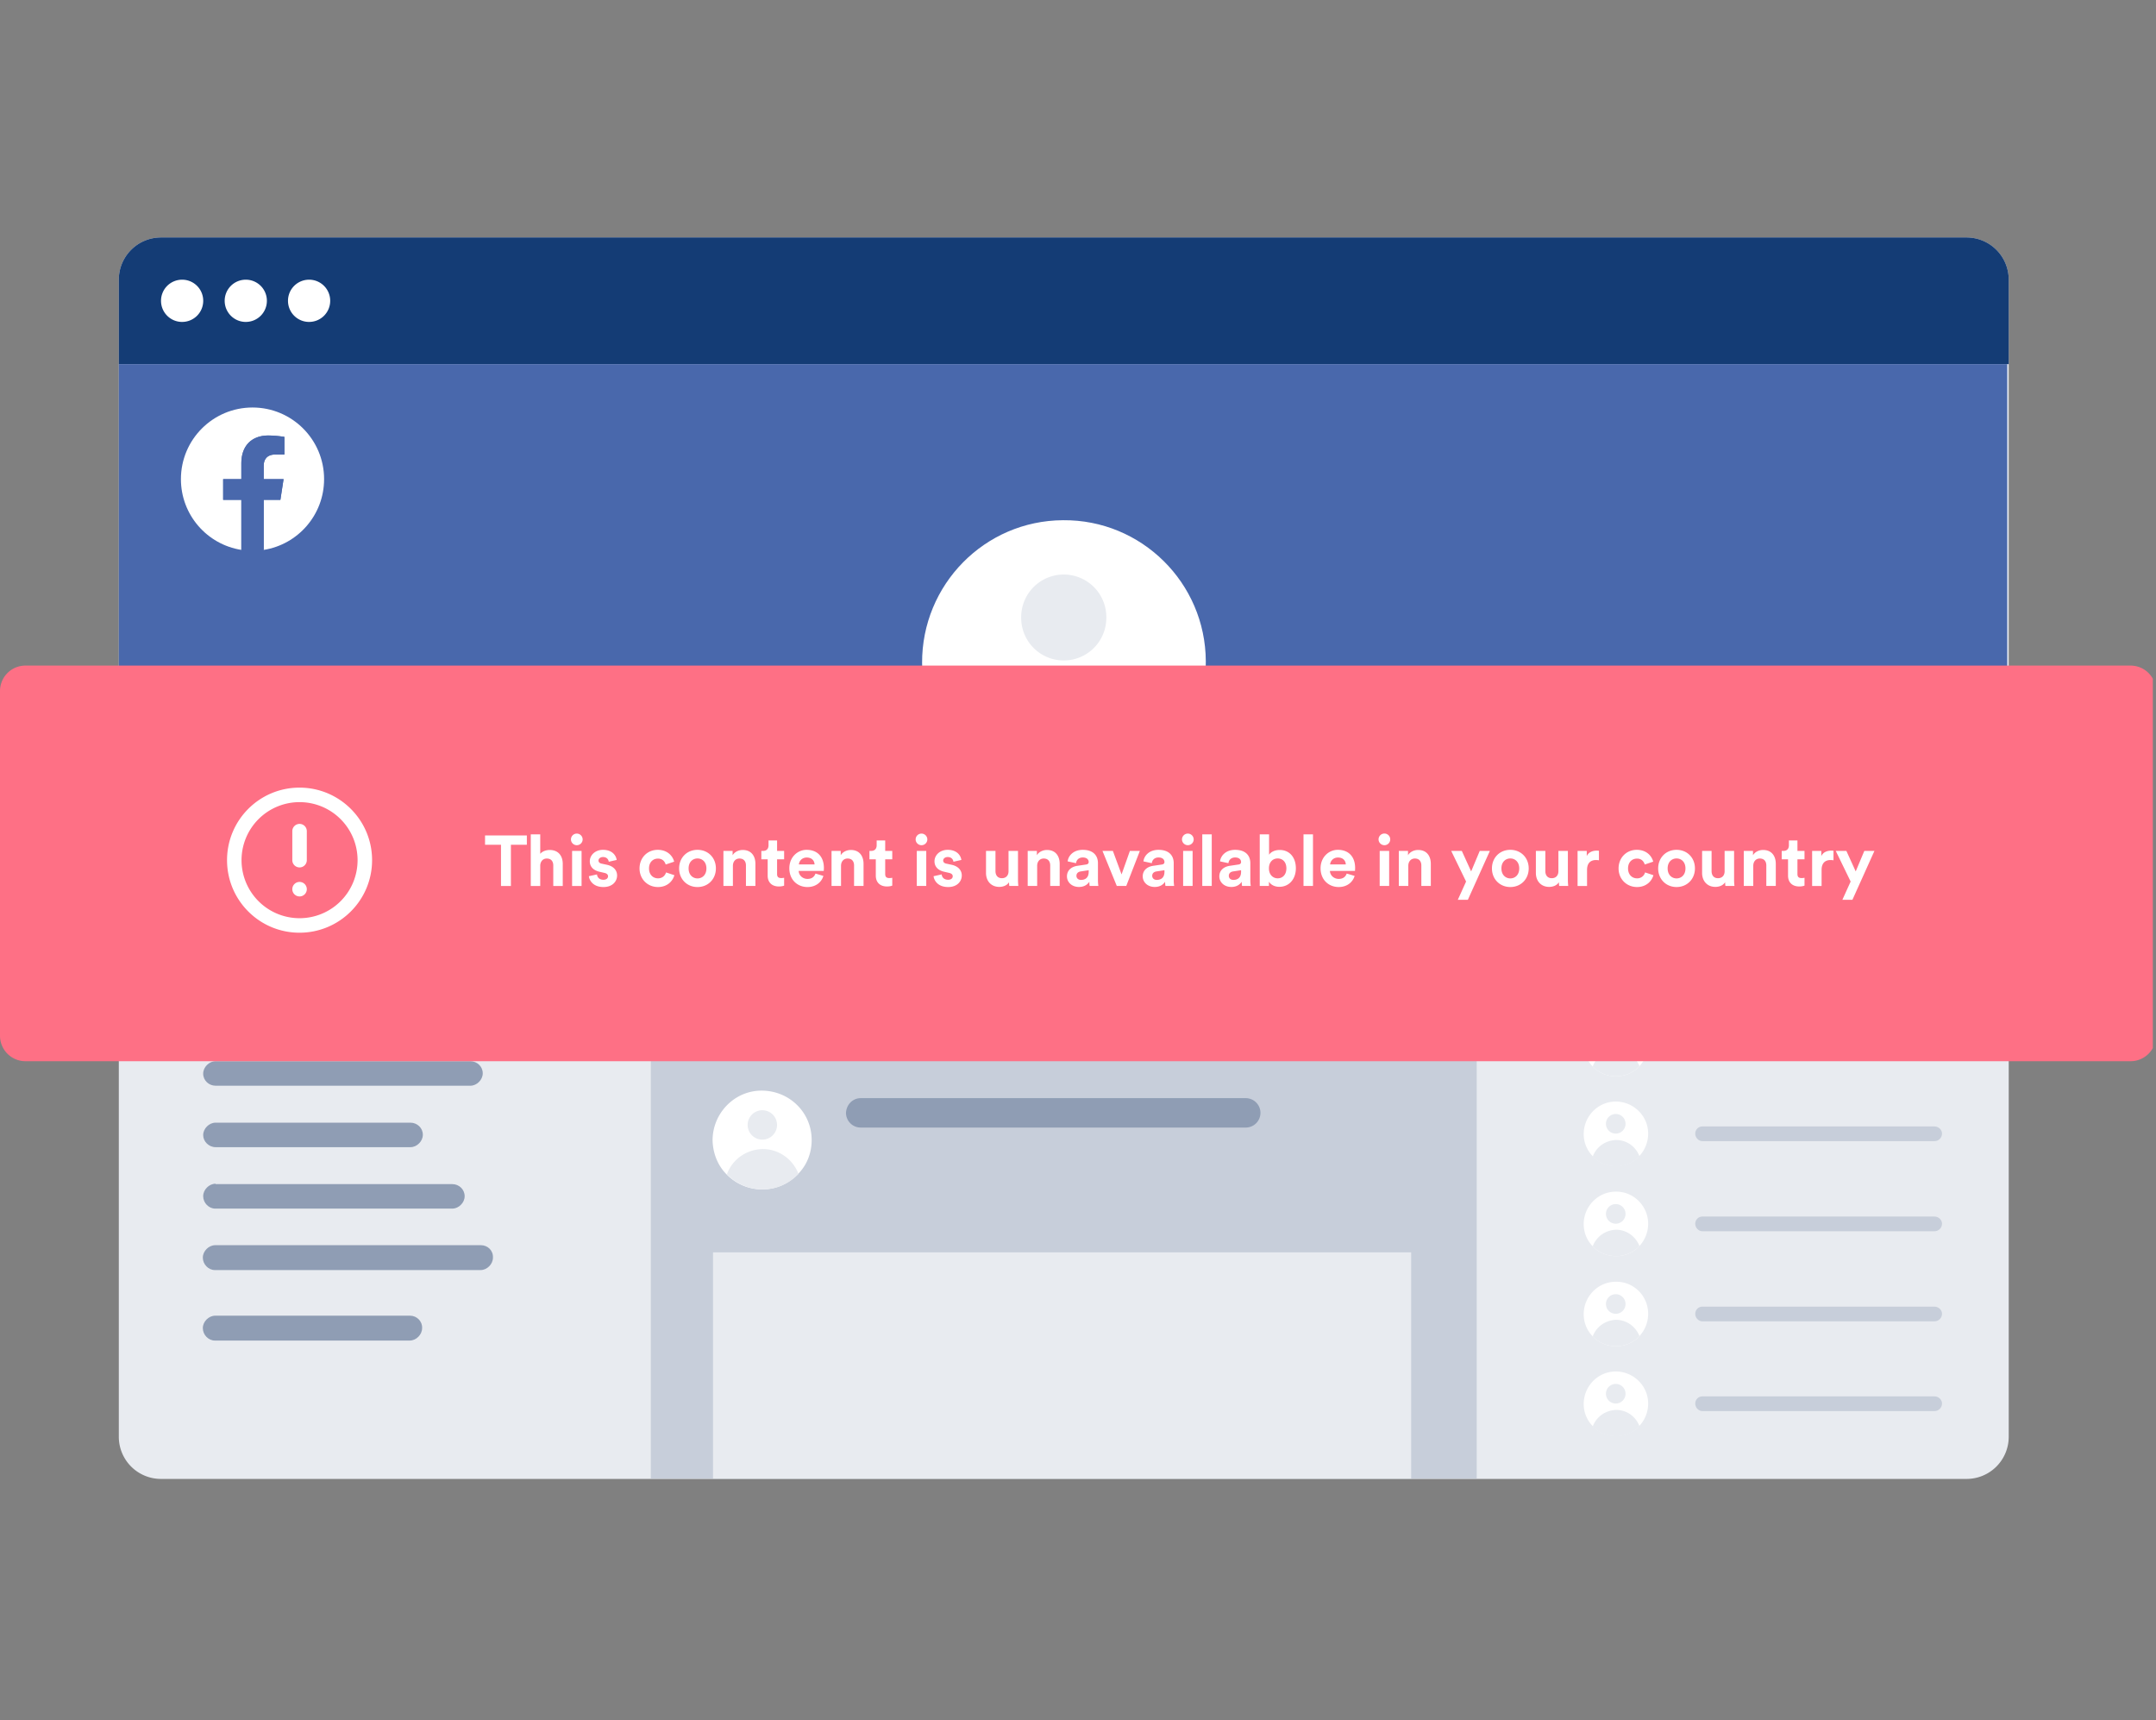 <svg width="336" height="268" fill="none" xmlns="http://www.w3.org/2000/svg"><rect width="100%" height="100%" fill="#808080" stroke="none"/><g clip-path="url(#a)"><path d="M25.092 37.001H306.47a6.569 6.569 0 0 1 6.578 6.579v180.273a6.568 6.568 0 0 1-6.578 6.578H25.092a6.567 6.567 0 0 1-6.576-6.578V43.58A6.567 6.567 0 0 1 25.092 37Z" fill="#E8EBF0"/><path d="M18.516 43.579A6.567 6.567 0 0 1 25.092 37H306.47a6.569 6.569 0 0 1 6.578 6.579v13.158H18.516V43.579Z" fill="#143C75"/><path d="M28.382 50.158a3.283 3.283 0 0 0 3.288-3.29c0-1.82-1.468-3.289-3.288-3.289a3.283 3.283 0 0 0-3.288 3.29c0 1.82 1.468 3.29 3.288 3.29ZM38.304 50.158a3.283 3.283 0 0 0 3.288-3.29c0-1.82-1.468-3.289-3.288-3.289a3.284 3.284 0 0 0-3.288 3.29c0 1.82 1.468 3.29 3.288 3.29ZM48.171 50.158a3.283 3.283 0 0 0 3.288-3.29c0-1.82-1.468-3.289-3.288-3.289a3.284 3.284 0 0 0-3.288 3.29c0 1.82 1.468 3.29 3.288 3.29Z" fill="#fff"/><path d="M312.812 56.737H18.516v50.458h294.296V56.737Z" fill="#4968AC"/><path d="M187.918 103.024c.059 5.874-2.231 11.278-5.989 15.272-3.993 4.289-9.688 6.932-15.972 6.991-6.282.058-12.037-2.585-16.088-6.814-3.817-3.936-6.107-9.281-6.166-15.155-.058-12.218 9.748-22.204 21.961-22.263 12.213-.117 22.195 9.751 22.254 21.969Z" fill="#fff"/><path d="M165.78 102.907a6.637 6.637 0 0 0 6.635-6.638 6.636 6.636 0 1 0-13.27 0 6.636 6.636 0 0 0 6.635 6.638ZM181.927 118.238c-3.993 4.288-9.688 6.931-15.971 6.99-6.283.059-12.037-2.585-16.089-6.814 2.407-6.52 8.632-11.161 15.971-11.219 7.34 0 13.623 4.582 16.089 11.043Z" fill="#E8EBF0"/><path d="M230.135 230.372H101.426v-66.435a4.06 4.06 0 0 1 4.051-4.053h120.607a4.06 4.06 0 0 1 4.051 4.053v66.435Z" fill="#C7CEDA"/><path d="M126.494 177.625c0 2.055-.764 3.935-2.114 5.286-1.409 1.469-3.347 2.408-5.578 2.408a7.714 7.714 0 0 1-5.579-2.349c-1.35-1.351-2.114-3.231-2.172-5.287 0-4.229 3.405-7.753 7.633-7.753 4.345 0 7.81 3.406 7.81 7.695Z" fill="#fff"/><path d="M118.806 177.565a2.29 2.29 0 1 0 0-4.58 2.29 2.29 0 0 0 0 4.58ZM124.442 182.911c-1.41 1.469-3.347 2.409-5.579 2.409a7.71 7.71 0 0 1-5.578-2.35c.822-2.291 2.995-3.877 5.578-3.936 2.525 0 4.698 1.586 5.579 3.877Z" fill="#E8EBF0"/><path d="M134.134 171.104h60.01c1.233 0 2.29.999 2.29 2.291a2.294 2.294 0 0 1-2.29 2.291h-60.01a2.294 2.294 0 0 1-2.29-2.291c.058-1.292 1.057-2.291 2.29-2.291Z" fill="#8F9DB4"/><path fill-rule="evenodd" clip-rule="evenodd" d="M218.039 181.736h-85.025a1.116 1.116 0 1 0 0 2.233h85.025c.646 0 1.114-.529 1.114-1.117.059-.587-.468-1.116-1.114-1.116Z" fill="#C7CEDA"/><path fill-rule="evenodd" clip-rule="evenodd" d="M218.039 181.736h-85.025a1.116 1.116 0 1 0 0 2.233h85.025c.646 0 1.114-.529 1.114-1.117.059-.587-.468-1.116-1.114-1.116Z" fill="#C7CEDA"/><path d="M219.922 195.128H111.117v35.244h108.805v-35.244Z" fill="#E8EBF0"/><path d="M33.602 169.166h39.693c.529 0 .998-.235 1.35-.588.353-.352.588-.822.588-1.351 0-1.057-.88-1.879-1.938-1.879H33.602c-.529 0-.998.235-1.35.587-.353.353-.588.823-.588 1.351 0 1.057.88 1.88 1.938 1.88ZM33.602 178.741h30.357c.529 0 .998-.235 1.35-.588.353-.352.588-.822.588-1.351 0-1.057-.881-1.879-1.938-1.879H33.602c-.529 0-.998.234-1.35.587-.353.352-.588.822-.588 1.351 0 .998.88 1.88 1.938 1.88ZM33.602 184.438c-.529 0-.998.235-1.35.587-.353.353-.588.823-.588 1.351 0 1.058.88 1.939 1.879 1.939h36.934c.528 0 .998-.235 1.35-.588.353-.352.587-.822.587-1.351 0-1.057-.88-1.879-1.937-1.879H33.602v-.059ZM74.943 194.013H33.546c-.527 0-.997.235-1.35.587-.352.353-.587.823-.587 1.351 0 1.058.881 1.939 1.88 1.939h41.396c.528 0 .998-.235 1.35-.587.353-.353.587-.823.587-1.352.059-1.115-.822-1.938-1.879-1.938ZM63.904 204.997H33.547c-.528 0-.998.235-1.35.587-.353.352-.588.822-.588 1.351 0 1.058.881 1.939 1.88 1.939h30.357c.528 0 .998-.235 1.35-.588.353-.352.587-.822.587-1.351.06-1.057-.822-1.938-1.879-1.938Z" fill="#8F9DB4"/><path d="M256.855 162.645a5.097 5.097 0 0 1-1.351 3.466c-.881.999-2.232 1.586-3.64 1.586-1.468 0-2.76-.587-3.641-1.527a4.884 4.884 0 0 1-1.411-3.466c0-2.761 2.233-5.052 4.992-5.052 2.76-.058 5.051 2.174 5.051 4.993Z" fill="#fff"/><path d="M251.804 162.646c.845 0 1.527-.684 1.527-1.528a1.526 1.526 0 1 0-3.054 0c0 .844.685 1.528 1.527 1.528ZM255.5 166.111c-.881.998-2.233 1.586-3.641 1.586-1.467 0-2.759-.588-3.64-1.527.527-1.469 1.938-2.526 3.64-2.585 1.644 0 3.054 1.057 3.641 2.526Z" fill="#E8EBF0"/><path fill-rule="evenodd" clip-rule="evenodd" d="M301.479 161.529h-36.172c-.645 0-1.116.529-1.116 1.116 0 .646.53 1.175 1.116 1.175h36.172c.646 0 1.173-.529 1.173-1.175 0-.587-.527-1.116-1.173-1.116Z" fill="#C7CEDA"/><path d="M256.855 176.626a5.1 5.1 0 0 1-1.351 3.466c-.881.998-2.232 1.586-3.64 1.586-1.468 0-2.76-.588-3.641-1.528a4.882 4.882 0 0 1-1.411-3.465c0-2.761 2.233-5.052 4.992-5.052 2.76 0 5.051 2.232 5.051 4.993Z" fill="#fff"/><path d="M251.804 176.626a1.526 1.526 0 1 0 .002-3.056 1.526 1.526 0 0 0-.002 3.056ZM255.5 180.15c-.881.998-2.233 1.586-3.641 1.586-1.467 0-2.759-.588-3.64-1.528.527-1.468 1.938-2.525 3.64-2.584 1.644 0 3.054.999 3.641 2.526Z" fill="#E8EBF0"/><path fill-rule="evenodd" clip-rule="evenodd" d="M301.479 175.509h-36.172c-.645 0-1.116.529-1.116 1.116 0 .647.53 1.175 1.116 1.175h36.172c.646 0 1.173-.528 1.173-1.175 0-.587-.527-1.116-1.173-1.116Z" fill="#C7CEDA"/><path d="M256.855 190.665a5.095 5.095 0 0 1-1.351 3.465c-.881.999-2.232 1.586-3.64 1.586-1.468 0-2.76-.587-3.641-1.527a4.882 4.882 0 0 1-1.411-3.465c0-2.761 2.233-5.052 4.992-5.052 2.76-.059 5.051 2.232 5.051 4.993Z" fill="#fff"/><path d="M251.804 190.666c.845 0 1.527-.684 1.527-1.528a1.526 1.526 0 1 0-3.054 0c0 .844.685 1.528 1.527 1.528ZM255.5 194.13c-.881.999-2.233 1.587-3.641 1.587-1.467 0-2.759-.588-3.64-1.528.527-1.468 1.938-2.526 3.64-2.584 1.644 0 3.054 1.057 3.641 2.525Z" fill="#E8EBF0"/><path fill-rule="evenodd" clip-rule="evenodd" d="M301.479 189.549h-36.172c-.645 0-1.116.529-1.116 1.116 0 .646.53 1.175 1.116 1.175h36.172c.646 0 1.173-.529 1.173-1.175 0-.587-.527-1.116-1.173-1.116Z" fill="#C7CEDA"/><path d="M256.855 204.703a5.095 5.095 0 0 1-1.351 3.465c-.881.999-2.232 1.586-3.64 1.586-1.468 0-2.76-.587-3.641-1.527a4.882 4.882 0 0 1-1.411-3.465c0-2.761 2.233-5.052 4.992-5.052 2.76-.059 5.051 2.173 5.051 4.993Z" fill="#fff"/><path d="M251.804 204.703a1.526 1.526 0 1 0 .002-3.052 1.526 1.526 0 0 0-.002 3.052ZM255.5 208.168c-.881.999-2.233 1.586-3.641 1.586-1.467 0-2.759-.587-3.64-1.527.527-1.469 1.938-2.526 3.64-2.585 1.644 0 3.054 1.058 3.641 2.526Z" fill="#E8EBF0"/><path fill-rule="evenodd" clip-rule="evenodd" d="M301.479 203.587h-36.172c-.645 0-1.116.528-1.116 1.116 0 .646.53 1.174 1.116 1.174h36.172c.646 0 1.173-.528 1.173-1.174 0-.588-.527-1.116-1.173-1.116Z" fill="#C7CEDA"/><path d="M256.855 218.683a5.093 5.093 0 0 1-1.351 3.465c-.881 1-2.232 1.586-3.64 1.586-1.468 0-2.76-.586-3.641-1.526a4.884 4.884 0 0 1-1.411-3.465c0-2.762 2.233-5.053 4.992-5.053 2.76 0 5.051 2.232 5.051 4.993Z" fill="#fff"/><path d="M251.804 218.683a1.527 1.527 0 1 0 0-3.054 1.527 1.527 0 0 0 0 3.054ZM255.5 222.207c-.881.998-2.233 1.587-3.641 1.587-1.467 0-2.759-.589-3.64-1.527.527-1.47 1.938-2.527 3.64-2.586 1.644 0 3.054.999 3.641 2.526Z" fill="#E8EBF0"/><path fill-rule="evenodd" clip-rule="evenodd" d="M301.479 217.567h-36.172c-.645 0-1.116.53-1.116 1.116 0 .646.53 1.176 1.116 1.176h36.172c.646 0 1.173-.53 1.173-1.176 0-.586-.527-1.116-1.173-1.116Z" fill="#C7CEDA"/><path d="M312.812 131.455H18.516v13.216h294.296v-13.216Z" fill="#C7CEDA"/><path d="M33.602 139.973h39.693c.529 0 .998-.235 1.35-.588.353-.352.588-.822.588-1.351 0-1.057-.88-1.879-1.938-1.879H33.602c-.529 0-.998.234-1.35.587-.353.352-.588.822-.588 1.351 0 1.057.88 1.88 1.938 1.88ZM118.921 138.093c0 .529-.235.999-.587 1.351-.353.352-.823.587-1.351.587H90.031c-1.056 0-1.879-.881-1.879-1.938 0-.529.235-.999.587-1.351.353-.352.822-.529 1.351-.529h26.952c1.057-.058 1.879.823 1.879 1.88ZM162.667 138.093c0 .529-.235.999-.587 1.351-.353.352-.822.587-1.351.587h-26.951c-1.057 0-1.88-.881-1.88-1.938 0-.529.236-.999.588-1.351s.822-.529 1.35-.529h26.952c.998-.058 1.879.823 1.879 1.88Z" fill="#8F9DB4"/><path d="M50.508 74.653c0-6.164-4.994-11.16-11.156-11.16-6.162 0-11.157 4.996-11.157 11.16 0 5.572 4.08 10.188 9.413 11.025V77.88h-2.832v-3.226h2.832v-2.459c0-2.797 1.665-4.342 4.215-4.342 1.22 0 2.497.218 2.497.218v2.747h-1.408c-1.386 0-1.817.86-1.817 1.744v2.092h3.094l-.495 3.226h-2.6v7.8c5.335-.838 9.414-5.454 9.414-11.026Z" fill="#fff"/><path d="m43.7 77.879.495-3.226H41.1V72.56c0-.883.432-1.744 1.818-1.744h1.407V68.07s-1.277-.218-2.497-.218c-2.55 0-4.214 1.545-4.214 4.342v2.459h-2.833v3.226h2.833v7.799a11.204 11.204 0 0 0 3.486 0v-7.8h2.6Z" fill="#4968AC"/><path d="M332.034 103.703H3.966A3.966 3.966 0 0 0 0 107.669v53.713a3.965 3.965 0 0 0 3.966 3.965h328.068a3.965 3.965 0 0 0 3.966-3.965v-53.713a3.966 3.966 0 0 0-3.966-3.966Z" fill="#FE7085"/><path fill-rule="evenodd" clip-rule="evenodd" d="M46.673 122.721c-6.238 0-11.29 5.063-11.29 11.302s5.052 11.302 11.29 11.302c6.25 0 11.314-5.063 11.314-11.302s-5.064-11.302-11.314-11.302Zm.012 5.651a1.13 1.13 0 0 0-1.13 1.13v4.521a1.13 1.13 0 0 0 2.26 0v-4.521a1.13 1.13 0 0 0-1.13-1.13Zm0 9.042a1.13 1.13 0 1 0 0 2.26 1.13 1.13 0 0 0 0-2.26Zm-9.042-3.391a9.04 9.04 0 0 0 9.042 9.042 9.04 9.04 0 0 0 9.041-9.042 9.04 9.04 0 0 0-9.041-9.042 9.04 9.04 0 0 0-9.042 9.042Z" fill="#fff"/><path d="M82.108 131.625v-1.454H75.59v1.454h2.487v6.418h1.544v-6.418h2.487Zm2.085 3.209c.034-.599.4-1.066 1.022-1.066.71 0 1.01.478 1.01 1.088v3.187h1.477v-3.442c0-1.199-.644-2.165-2.032-2.165-.522 0-1.121.177-1.477.599v-3.031h-1.476v8.039h1.476v-3.209Zm6.441 3.209v-5.463h-1.476v5.463h1.476Zm-1.654-7.251c0 .489.41.9.91.9.511 0 .911-.411.911-.9a.91.91 0 1 0-1.821 0Zm2.793 5.73c.067.622.633 1.688 2.276 1.688 1.433 0 2.121-.911 2.121-1.799 0-.8-.544-1.455-1.621-1.677l-.777-.166c-.3-.056-.5-.222-.5-.489 0-.311.311-.544.7-.544.622 0 .855.411.9.733l1.232-.278c-.067-.588-.59-1.577-2.143-1.577-1.177 0-2.044.811-2.044 1.788 0 .766.478 1.399 1.533 1.632l.721.167c.422.089.589.289.589.533 0 .289-.233.544-.722.544-.644 0-.966-.4-.999-.833l-1.266.278Zm10.76-2.743c.732 0 1.077.467 1.21.922l1.321-.444c-.233-.922-1.077-1.844-2.565-1.844-1.588 0-2.831 1.211-2.831 2.898 0 1.677 1.266 2.899 2.876 2.899 1.454 0 2.309-.933 2.553-1.844l-1.298-.433c-.123.422-.5.922-1.255.922-.755 0-1.399-.555-1.399-1.544 0-.988.633-1.532 1.388-1.532Zm6.17 3.087c-.722 0-1.388-.533-1.388-1.555 0-1.032.666-1.554 1.388-1.554.721 0 1.387.522 1.387 1.554 0 1.033-.666 1.555-1.387 1.555Zm0-4.453c-1.633 0-2.865 1.211-2.865 2.898 0 1.677 1.232 2.899 2.865 2.899 1.632 0 2.864-1.222 2.864-2.899 0-1.687-1.232-2.898-2.864-2.898Zm5.516 2.488c0-.633.377-1.133 1.021-1.133.711 0 1.011.478 1.011 1.088v3.187h1.476v-3.442c0-1.199-.621-2.165-1.976-2.165-.589 0-1.244.255-1.577.821v-.677h-1.432v5.463h1.477v-3.142Zm6.885-3.953h-1.333v.766c0 .489-.266.866-.843.866h-.278v1.31h.988v2.543c0 1.055.666 1.688 1.732 1.688.433 0 .7-.078.833-.133v-1.222a2.146 2.146 0 0 1-.455.045c-.422 0-.644-.156-.644-.633v-2.288h1.099v-1.31h-1.099v-1.632Zm3.398 3.742c.033-.5.455-1.077 1.221-1.077.844 0 1.199.533 1.222 1.077h-2.443Zm2.587 1.421c-.178.489-.555.833-1.244.833-.733 0-1.343-.522-1.377-1.244h3.909c0-.022.022-.244.022-.455 0-1.754-1.01-2.832-2.698-2.832-1.399 0-2.687 1.133-2.687 2.876 0 1.844 1.321 2.921 2.82 2.921 1.344 0 2.21-.789 2.487-1.733l-1.232-.366Zm3.98-1.21c0-.633.378-1.133 1.022-1.133.711 0 1.01.478 1.01 1.088v3.187h1.477v-3.442c0-1.199-.622-2.165-1.976-2.165-.589 0-1.244.255-1.577.821v-.677h-1.433v5.463h1.477v-3.142Zm6.885-3.953h-1.332v.766c0 .489-.267.866-.844.866h-.278v1.31h.989v2.543c0 1.055.666 1.688 1.732 1.688.433 0 .699-.078.833-.133v-1.222a2.157 2.157 0 0 1-.456.045c-.422 0-.644-.156-.644-.633v-2.288h1.1v-1.31h-1.1v-1.632Zm6.398 7.095v-5.463h-1.476v5.463h1.476Zm-1.654-7.251c0 .489.411.9.911.9.51 0 .91-.411.91-.9a.91.91 0 1 0-1.821 0Zm2.793 5.73c.067.622.633 1.688 2.276 1.688 1.433 0 2.121-.911 2.121-1.799 0-.8-.544-1.455-1.621-1.677l-.777-.166c-.3-.056-.5-.222-.5-.489 0-.311.311-.544.7-.544.621 0 .855.411.899.733l1.233-.278c-.067-.588-.589-1.577-2.143-1.577-1.177 0-2.043.811-2.043 1.788 0 .766.477 1.399 1.532 1.632l.721.167c.422.089.589.289.589.533 0 .289-.233.544-.722.544-.644 0-.966-.4-.999-.833l-1.266.278Zm11.803 1.521h1.41a9.067 9.067 0 0 1-.055-.988v-4.475h-1.477v3.176c0 .633-.377 1.077-1.032 1.077-.689 0-1-.489-1-1.1v-3.153h-1.476v3.453c0 1.188.755 2.154 2.076 2.154.577 0 1.21-.222 1.51-.732 0 .222.022.477.044.588Zm4.343-3.142c0-.633.377-1.133 1.021-1.133.711 0 1.011.478 1.011 1.088v3.187h1.476v-3.442c0-1.199-.621-2.165-1.976-2.165-.589 0-1.244.255-1.577.821v-.677h-1.432v5.463h1.477v-3.142Zm4.642 1.654c0 .855.71 1.644 1.877 1.644.81 0 1.332-.378 1.61-.811 0 .211.022.511.055.655h1.355a6.009 6.009 0 0 1-.067-.866v-2.687c0-1.099-.644-2.077-2.376-2.077-1.466 0-2.254.944-2.343 1.799l1.31.278c.045-.477.4-.888 1.044-.888.622 0 .922.322.922.71 0 .189-.1.344-.411.389l-1.344.2c-.91.133-1.632.677-1.632 1.654Zm2.187.544c-.477 0-.71-.311-.71-.633 0-.422.3-.633.677-.688l1.233-.189v.244c0 .966-.578 1.266-1.2 1.266Zm9.176-4.519h-1.554l-1.299 3.664-1.355-3.664h-1.621l2.232 5.463h1.476l2.121-5.463Zm.445 3.975c0 .855.711 1.644 1.877 1.644.81 0 1.332-.378 1.61-.811 0 .211.022.511.055.655h1.355a6.156 6.156 0 0 1-.067-.866v-2.687c0-1.099-.644-2.077-2.376-2.077-1.465 0-2.254.944-2.343 1.799l1.311.278c.044-.477.399-.888 1.043-.888.622 0 .922.322.922.71 0 .189-.1.344-.411.389l-1.343.2c-.911.133-1.633.677-1.633 1.654Zm2.188.544c-.478 0-.711-.311-.711-.633 0-.422.3-.633.677-.688l1.233-.189v.244c0 .966-.578 1.266-1.199 1.266Zm5.586.944v-5.463h-1.477v5.463h1.477Zm-1.655-7.251c0 .489.411.9.911.9.511 0 .91-.411.91-.9a.91.91 0 1 0-1.821 0Zm4.637 7.251v-8.039h-1.477v8.039h1.477Zm1.183-1.488c0 .855.71 1.644 1.876 1.644.811 0 1.333-.378 1.61-.811 0 .211.023.511.056.655h1.355a6.009 6.009 0 0 1-.067-.866v-2.687c0-1.099-.644-2.077-2.376-2.077-1.466 0-2.254.944-2.343 1.799l1.31.278c.044-.477.4-.888 1.044-.888.622 0 .922.322.922.71 0 .189-.1.344-.411.389l-1.344.2c-.91.133-1.632.677-1.632 1.654Zm2.187.544c-.477 0-.71-.311-.71-.633 0-.422.3-.633.677-.688l1.233-.189v.244c0 .966-.578 1.266-1.2 1.266Zm5.542.944v-.666c.289.466.866.799 1.621.799 1.555 0 2.576-1.232 2.576-2.887 0-1.621-.922-2.853-2.52-2.853-.811 0-1.411.355-1.655.744v-3.176h-1.454v8.039h1.432Zm2.72-2.742c0 .999-.599 1.554-1.354 1.554-.744 0-1.366-.566-1.366-1.554 0-1 .622-1.544 1.366-1.544.755 0 1.354.544 1.354 1.544Zm4.145 2.742v-8.039h-1.477v8.039h1.477Zm2.671-3.353c.033-.5.455-1.077 1.221-1.077.844 0 1.199.533 1.222 1.077h-2.443Zm2.587 1.421c-.178.489-.555.833-1.244.833-.732 0-1.343-.522-1.376-1.244h3.908c0-.022.022-.244.022-.455 0-1.754-1.01-2.832-2.698-2.832-1.399 0-2.687 1.133-2.687 2.876 0 1.844 1.321 2.921 2.82 2.921 1.344 0 2.21-.789 2.487-1.733l-1.232-.366Zm6.614 1.932v-5.463h-1.477v5.463h1.477Zm-1.652-7.251c0 .489.411.9.91.9a.905.905 0 0 0 .909-.9.91.91 0 0 0-.909-.921.917.917 0 0 0-.91.921Zm4.635 4.109c0-.633.377-1.133 1.023-1.133.71 0 1.009.478 1.009 1.088v3.187h1.476v-3.442c0-1.199-.62-2.165-1.976-2.165-.589 0-1.244.255-1.577.821v-.677h-1.431v5.463h1.476v-3.142Zm9.283 5.296 3.43-7.617h-1.577l-1.342 3.198-1.454-3.198h-1.654l2.319 4.775-1.288 2.842h1.566Zm6.617-3.331c-.722 0-1.388-.533-1.388-1.555 0-1.032.666-1.554 1.388-1.554.721 0 1.387.522 1.387 1.554 0 1.033-.666 1.555-1.387 1.555Zm0-4.453c-1.632 0-2.865 1.211-2.865 2.898 0 1.677 1.233 2.899 2.865 2.899 1.632 0 2.864-1.222 2.864-2.899 0-1.687-1.232-2.898-2.864-2.898Zm7.614 5.63h1.41a9.127 9.127 0 0 1-.054-.988v-4.475h-1.477v3.176c0 .633-.379 1.077-1.034 1.077-.687 0-1-.489-1-1.1v-3.153h-1.476v3.453c0 1.188.755 2.154 2.077 2.154.577 0 1.209-.222 1.51-.732 0 .222.023.477.044.588Zm6.197-5.485a3.374 3.374 0 0 0-.345-.022c-.466 0-1.221.133-1.554.855v-.811h-1.431v5.463h1.476v-2.498c0-1.177.655-1.544 1.411-1.544.132 0 .276.012.443.045v-1.488Zm5.923 1.221c.734 0 1.077.467 1.211.922l1.322-.444c-.235-.922-1.077-1.844-2.565-1.844-1.589 0-2.833 1.211-2.833 2.898 0 1.677 1.267 2.899 2.876 2.899 1.456 0 2.31-.933 2.554-1.844l-1.299-.433a1.25 1.25 0 0 1-1.255.922c-.753 0-1.399-.555-1.399-1.544 0-.988.634-1.532 1.388-1.532Zm6.171 3.087c-.723 0-1.388-.533-1.388-1.555 0-1.032.665-1.554 1.388-1.554.721 0 1.388.522 1.388 1.554 0 1.033-.667 1.555-1.388 1.555Zm0-4.453c-1.632 0-2.864 1.211-2.864 2.898 0 1.677 1.232 2.899 2.864 2.899s2.865-1.222 2.865-2.899c0-1.687-1.233-2.898-2.865-2.898Zm7.614 5.63h1.411a8.705 8.705 0 0 1-.057-.988v-4.475h-1.477v3.176c0 .633-.376 1.077-1.032 1.077-.689 0-.999-.489-.999-1.1v-3.153h-1.477v3.453c0 1.188.756 2.154 2.077 2.154.577 0 1.21-.222 1.511-.732 0 .222.021.477.043.588Zm4.342-3.142c0-.633.378-1.133 1.022-1.133.71 0 1.011.478 1.011 1.088v3.187h1.477v-3.442c0-1.199-.623-2.165-1.977-2.165-.589 0-1.244.255-1.577.821v-.677h-1.433v5.463h1.477v-3.142Zm6.886-3.953h-1.333v.766c0 .489-.265.866-.843.866h-.278v1.31h.988v2.543c0 1.055.667 1.688 1.733 1.688.433 0 .698-.078.833-.133v-1.222a2.168 2.168 0 0 1-.457.045c-.422 0-.643-.156-.643-.633v-2.288h1.1v-1.31h-1.1v-1.632Zm5.617 1.61a3.374 3.374 0 0 0-.345-.022c-.466 0-1.221.133-1.554.855v-.811h-1.431v5.463h1.476v-2.498c0-1.177.655-1.544 1.411-1.544.132 0 .276.012.443.045v-1.488Zm2.951 7.639 3.43-7.617h-1.577l-1.342 3.198-1.456-3.198h-1.655l2.321 4.775-1.287 2.842h1.566Z" fill="#fff"/></g><defs><clipPath id="a"><path fill="#fff" d="M0 0h335.504v268H0z"/></clipPath></defs></svg>